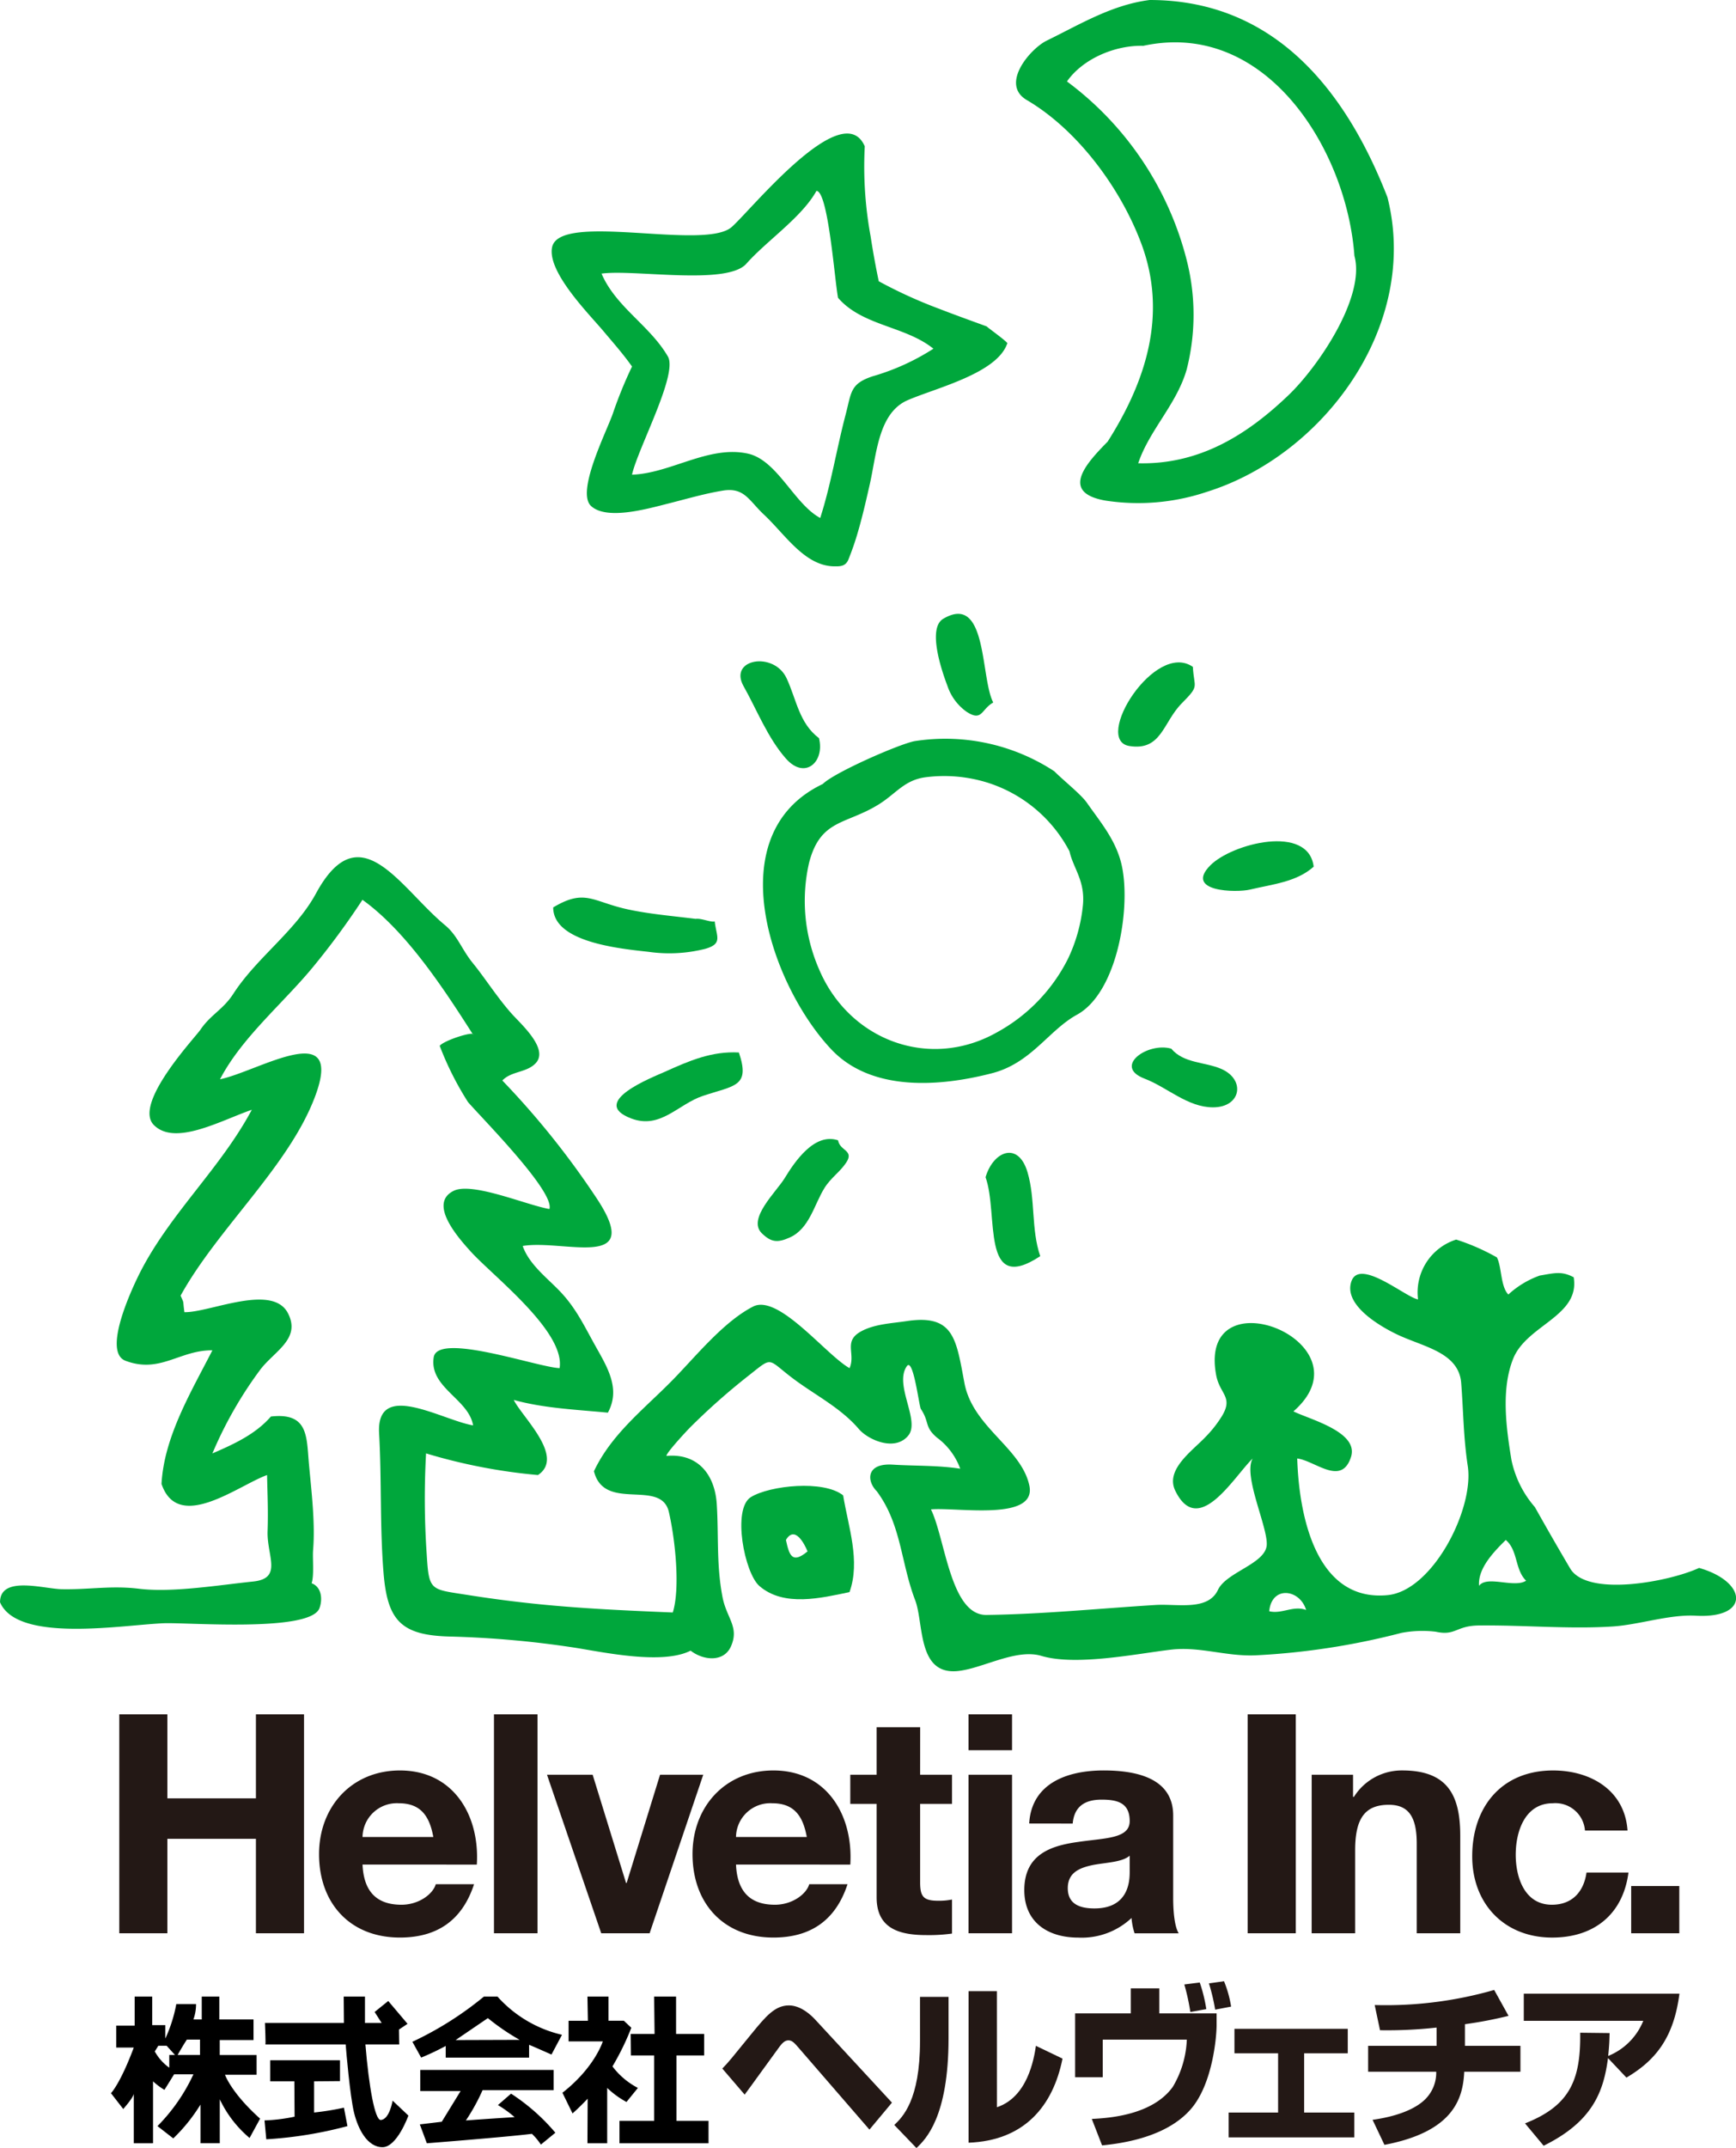 <?xml version="1.0" encoding="UTF-8"?>
<svg xmlns="http://www.w3.org/2000/svg" id="レイヤー_1" data-name="レイヤー 1" viewBox="0 0 251.17 310.552">
  <defs>
    <style>.cls-1{fill:#231815;}.cls-2{fill:#00a73c;fill-rule:evenodd;}</style>
  </defs>
  <title>logo_footer</title>
  <path class="cls-1" d="M315.552,383.341h6.959v12.147h12.812V383.341h6.959v31.652h-6.959V401.339H322.511v13.654h-6.959Z" transform="translate(-298.295 -135.492)"></path>
  <path class="cls-1" d="M350.748,405.063c.177,3.99,2.128,5.807,5.63,5.807,2.527,0,4.566-1.551,4.965-2.97h5.541c-1.773,5.408-5.541,7.713-10.728,7.713-7.225,0-11.7-4.965-11.7-12.057,0-6.872,4.744-12.1,11.7-12.1,7.8,0,11.57,6.56,11.127,13.609Zm10.24-3.99c-.576-3.192-1.95-4.876-5.009-4.876a4.96,4.96,0,0,0-5.231,4.876Z" transform="translate(-298.295 -135.492)"></path>
  <path class="cls-1" d="M369.764,383.341h6.3v31.652h-6.3Z" transform="translate(-298.295 -135.492)"></path>
  <path class="cls-1" d="M392.283,414.993h-7l-7.846-22.919h6.605l4.832,15.649h.088l4.832-15.649h6.25Z" transform="translate(-298.295 -135.492)"></path>
  <path class="cls-1" d="M404.783,405.063c.177,3.99,2.127,5.807,5.63,5.807,2.526,0,4.565-1.551,4.964-2.97h5.541c-1.773,5.408-5.541,7.713-10.727,7.713-7.226,0-11.7-4.965-11.7-12.057,0-6.872,4.743-12.1,11.7-12.1,7.8,0,11.57,6.56,11.127,13.609Zm10.24-3.99c-.576-3.192-1.951-4.876-5.01-4.876a4.959,4.959,0,0,0-5.23,4.876Z" transform="translate(-298.295 -135.492)"></path>
  <path class="cls-1" d="M431.423,392.074h4.61v4.212h-4.61v11.348c0,2.128.532,2.66,2.66,2.66a9.673,9.673,0,0,0,1.95-.177v4.92a24.042,24.042,0,0,1-3.679.222c-3.857,0-7.226-.887-7.226-5.453v-13.52h-3.812v-4.212h3.812V385.2h6.3Z" transform="translate(-298.295 -135.492)"></path>
  <path class="cls-1" d="M444.721,388.528h-6.3v-5.187h6.3Zm-6.3,3.546h6.3v22.919h-6.3Z" transform="translate(-298.295 -135.492)"></path>
  <path class="cls-1" d="M447.2,399.123c.354-5.9,5.63-7.669,10.772-7.669,4.566,0,10.063,1.019,10.063,6.516V409.9c0,2.083.221,4.167.8,5.1h-6.384a9.326,9.326,0,0,1-.443-2.217,10.51,10.51,0,0,1-7.714,2.837c-4.344,0-7.8-2.172-7.8-6.871,0-5.186,3.9-6.428,7.8-6.96,3.857-.576,7.448-.443,7.448-3.014,0-2.7-1.862-3.1-4.078-3.1-2.394,0-3.946.975-4.167,3.458Zm14.54,4.654c-1.064.931-3.281.976-5.231,1.33-1.951.4-3.724,1.064-3.724,3.369,0,2.35,1.818,2.926,3.857,2.926,4.921,0,5.1-3.9,5.1-5.275Z" transform="translate(-298.295 -135.492)"></path>
  <path class="cls-1" d="M478.808,383.341h6.96v31.652h-6.96Z" transform="translate(-298.295 -135.492)"></path>
  <path class="cls-1" d="M488.073,392.074h5.984v3.192h.133a8.174,8.174,0,0,1,7-3.812c6.694,0,8.378,3.768,8.378,9.442v14.1h-6.294V402.048c0-3.768-1.108-5.629-4.034-5.629-3.414,0-4.877,1.906-4.877,6.56v12.014h-6.294Z" transform="translate(-298.295 -135.492)"></path>
  <path class="cls-1" d="M527.613,400.142a4.292,4.292,0,0,0-4.654-3.945c-4.034,0-5.364,4.078-5.364,7.447,0,3.281,1.285,7.226,5.231,7.226,2.925,0,4.61-1.862,5.009-4.654h6.073c-.8,6.073-5.009,9.4-11.038,9.4-6.915,0-11.57-4.876-11.57-11.747,0-7.137,4.255-12.412,11.7-12.412,5.408,0,10.373,2.837,10.772,8.688Z" transform="translate(-298.295 -135.492)"></path>
  <path class="cls-1" d="M534.3,408.166h6.96v6.827H534.3Z" transform="translate(-298.295 -135.492)"></path>
  <path d="M304.242,474.169" transform="translate(-298.295 -135.492)"></path>
  <path class="cls-1" d="M402.8,434.553c.974-1,1.282-1.411,4.206-5,2.129-2.616,3.437-4.129,5.438-4.129,1.77,0,3.283,1.487,3.822,2.077l11.081,11.979-3.258,3.9L413.884,431.6c-.616-.718-.975-1.128-1.514-1.128-.564,0-.949.487-1.257.872-.821,1.1-4.335,6-5.078,6.977Z" transform="translate(-298.295 -135.492)"></path>
  <path class="cls-1" d="M435.533,430.167c0,11.388-3.309,14.621-4.643,15.877l-3.206-3.334c1.206-1.155,3.72-3.591,3.72-12.107V424.19h4.129Zm7,9.978c4.386-1.462,5.335-6.823,5.643-8.875l3.847,1.847c-1.385,6.9-5.54,11.85-13.594,12.158V423.369h4.1Z" transform="translate(-298.295 -135.492)"></path>
  <path class="cls-1" d="M466.029,422.959v3.617h8.286v1.718c0,1.668-.565,8.414-3.668,12.056-1.642,1.924-5.13,4.566-12.9,5.31l-1.487-3.822c2.488-.129,8.772-.539,11.722-4.643a14.438,14.438,0,0,0,2.026-6.823H457.847v5.438h-4v-9.234H461.9v-3.617Zm4.489,3.412a31.78,31.78,0,0,0-.872-3.976l2.232-.282a22.242,22.242,0,0,1,.949,3.847Zm3.591-.334a29.1,29.1,0,0,0-.9-3.8l2.18-.308a16.282,16.282,0,0,1,1.026,3.668Z" transform="translate(-298.295 -135.492)"></path>
  <path class="cls-1" d="M493.294,428.807v3.54h-6.31v8.567h7.259v3.591H476.057v-3.591h7.157v-8.567H476.9v-3.54Z" transform="translate(-298.295 -135.492)"></path>
  <path class="cls-1" d="M510.247,431.27h8.029v3.745h-8.131c-.18,3.77-1.437,8.644-11.543,10.568l-1.719-3.617c1.232-.18,5.387-.8,7.593-2.95a5.412,5.412,0,0,0,1.616-4h-9.85V431.27h9.9v-2.642a65.3,65.3,0,0,1-8.182.384l-.77-3.642a56.83,56.83,0,0,0,17.288-2.18l2.078,3.745a60.788,60.788,0,0,1-6.31,1.206Z" transform="translate(-298.295 -135.492)"></path>
  <path class="cls-1" d="M518.941,442.479c6.464-2.539,8.08-6.259,7.977-13.107l4.258.051c-.026.9-.026,1.564-.205,3.309a9.189,9.189,0,0,0,5.078-5.079H518.761v-3.925h22.521c-.82,6.336-3.411,9.619-7.669,12.133l-2.668-2.821c-.641,4.873-2.231,9.183-9.311,12.671Z" transform="translate(-298.295 -135.492)"></path>
  <polygon points="94.642 288.658 97.816 288.658 97.816 294.054 101.879 294.054 101.879 297.164 97.879 297.164 97.879 306.622 102.513 306.622 102.513 309.86 89.627 309.86 89.627 306.622 94.642 306.622 94.642 297.164 91.278 297.164 91.246 294.054 94.706 294.054 94.642 288.658"></polygon>
  <path d="M336.631,427.959h11.426l-.032-3.809H351.1v3.809h2.412l-1.015-1.587,1.968-1.587,2.793,3.3-1.238.825.032,2.158h-4.888c.508,6.158,1.376,10.961,2.221,10.919,1.27-.064,1.714-2.793,1.714-2.793l2.286,2.158s-1.635,4.57-3.746,4.57c-2.221,0-3.554-2.666-4.126-5.014s-1.142-8.951-1.206-9.84H336.694C336.758,431.069,336.631,427.959,336.631,427.959Z" transform="translate(-298.295 -135.492)"></path>
  <path d="M337.393,433.355h10.093v3.015l-3.745.032v4.507a39.127,39.127,0,0,0,4.316-.7l.508,2.666a58.87,58.87,0,0,1-11.744,1.905l-.254-2.73a25.089,25.089,0,0,0,4.349-.539l-.032-5.11h-3.491Z" transform="translate(-298.295 -135.492)"></path>
  <path d="M368.307,424.15h1.968a17.979,17.979,0,0,0,9.331,5.523l-1.523,2.856c-3.428-1.523-3.237-1.4-3.237-1.4v1.841H362.784v-1.683a36.938,36.938,0,0,1-3.554,1.683l-1.27-2.286A48.792,48.792,0,0,0,368.307,424.15Zm5.174,6.253a33.1,33.1,0,0,1-4.6-3.142l-4.665,3.173ZM359.1,437.8h5.84l-2.73,4.444-3.174.381,1.016,2.729s11.712-.92,15.2-1.365a8.726,8.726,0,0,1,1.3,1.556l2.095-1.714a28.984,28.984,0,0,0-6.411-5.65l-1.9,1.65a16.583,16.583,0,0,1,2.413,1.746s-3.619.222-7.047.476a28.57,28.57,0,0,0,2.413-4.38H378.4v-2.92H359.1Z" transform="translate(-298.295 -135.492)"></path>
  <path d="M383.288,424.15h3.047v3.491h2.222l1.079,1.016a37.7,37.7,0,0,1-2.729,5.586,10.915,10.915,0,0,0,3.681,3.111l-1.65,2.031a12.785,12.785,0,0,1-2.793-2.031v8h-2.857l.032-6.443c-1.333,1.4-2.19,2.127-2.19,2.127l-1.46-2.984c4.7-3.682,5.84-7.427,5.84-7.427h-4.951v-2.984h2.793Z" transform="translate(-298.295 -135.492)"></path>
  <path d="M320.317,445.352h-2.666v-7.237s.19.318-1.524,2.286l-1.777-2.286s1.333-1.333,3.3-6.6h-2.54V428.34h2.667v-4.19h2.539v4.126h1.9v1.936a20.908,20.908,0,0,0,1.587-4.983h2.857a6.42,6.42,0,0,1-.381,2.222h1.206v-3.3h2.539v3.3h4.951v2.983h-4.887v2.159h5.332v2.856h-4.571s.889,2.6,5.079,6.348l-1.524,2.793A16.61,16.61,0,0,1,330.093,439v6.348H327.3v-5.586a24.7,24.7,0,0,1-3.935,4.888l-2.285-1.778a26.219,26.219,0,0,0,5.2-7.49h-2.793l-1.4,2.253a9.7,9.7,0,0,1-1.65-1.237v8.95m6.792-12.759v-2.222h-1.9c-.7,1.079-1.333,2.222-1.333,2.222Zm-4.444,1.841v-1.841h.826l-1.206-1.333h-1.207l-.507.825A7.129,7.129,0,0,0,322.792,434.434Z" transform="translate(-298.295 -135.492)"></path>
  <path class="cls-2" d="M464.627,135.492c18.312,0,28.541,13.453,34.407,28.52,4.708,18.558-9.247,37.312-26.119,42.586a31.224,31.224,0,0,1-14.718,1.26c-6.614-1.179-2.7-5.419.358-8.519,5.573-8.771,8.678-18.439,4.868-28.63-3-8.032-9.231-16.447-16.57-20.754-3.919-2.3.535-7.442,2.881-8.587,4.862-2.374,9.413-5.172,14.893-5.876m-.92,6.624c-3.992-.111-8.7,1.814-11.04,5.152a46.363,46.363,0,0,1,17.307,25.766A32.01,32.01,0,0,1,470,188.868c-1.422,5.041-5.415,8.8-7.025,13.6,8.78.214,15.673-4.014,21.8-9.9,4.179-4.014,11.116-14.108,9.481-20.092-1.112-15.378-12.806-34.191-30.544-30.36" transform="translate(-298.295 -135.492)"></path>
  <path class="cls-2" d="M423.412,156.652a55.716,55.716,0,0,0,.846,13.01q.5,3.261,1.178,6.493a68.452,68.452,0,0,0,8.793,4c2.27.879,4.561,1.7,6.845,2.536-.239-.087,3.395,2.486,2.945,2.479-1.5,4.313-10.279,6.4-14.4,8.179-4.246,1.837-4.5,7.817-5.463,12.07-.518,2.283-1.035,4.567-1.686,6.815a39.944,39.944,0,0,1-1.451,4.216c-.4.926-1.213.919-1.841.919-4.385.077-7.225-4.551-10.362-7.486-2.162-2.023-2.82-3.969-5.937-3.46-2.643.432-5.207,1.192-7.8,1.844-3.081.775-8.925,2.471-11.242.405-2.257-2.011,2.184-10.7,3.123-13.378a61.926,61.926,0,0,1,2.777-6.812c-1.274-1.805-2.749-3.467-4.169-5.156-2.039-2.424-8.094-8.487-7.4-12.06,1-5.206,22,.5,25.972-2.937,2.72-2.351,16.094-19.012,19.272-11.678m-6.99,6.44c-2.122,3.826-7.172,7.184-10.149,10.534-2.824,3.178-16.313.769-20.947,1.425,2.087,4.852,7,7.5,9.6,11.984,1.489,2.559-4.351,13.291-5.19,17.088,5.605-.2,11.081-4.274,16.737-3.054,4.287.925,6.711,7.286,10.494,9.309,1.571-4.893,2.371-9.989,3.678-14.951.846-3.21.625-4.44,3.887-5.526a33.153,33.153,0,0,0,8.811-3.994c-4.089-3.3-10.264-3.272-13.8-7.36-.506-2.693-1.428-15.449-3.127-15.455" transform="translate(-298.295 -135.492)"></path>
  <path class="cls-2" d="M442,237.059c-1.756.974-1.576,2.821-3.866,1.33a7.493,7.493,0,0,1-2.762-3.74c-.911-2.393-2.891-8.352-.6-9.7,6.42-3.774,5.349,8.546,7.231,12.108" transform="translate(-298.295 -135.492)"></path>
  <path class="cls-2" d="M416.789,242.21c.861,3.462-2.044,6.039-4.76,2.981-2.659-2.992-4.269-7.164-6.144-10.478-2.25-3.978,4.386-5.106,6.221-1.152,1.431,3.082,1.806,6.49,4.683,8.649" transform="translate(-298.295 -135.492)"></path>
  <path class="cls-2" d="M470.883,231.906c.172,3.142,1.038,2.6-1.618,5.282-2.716,2.746-2.913,6.9-7.57,6.159-5.316-.844,3.7-15.275,9.188-11.441" transform="translate(-298.295 -135.492)"></path>
  <path class="cls-2" d="M417.341,248.834c1.661-1.662,11.07-5.775,13.263-6.188a28.781,28.781,0,0,1,20.224,4.348c1.354,1.355,3.873,3.344,4.727,4.565,1.927,2.756,4.083,5.246,4.958,8.713,1.5,5.967-.418,18.635-6.385,21.914-4.131,2.269-6.617,7-12.31,8.469-7.5,1.941-17.433,2.732-23.272-3.475-8.687-9.232-16.413-31.115-1.2-38.346m35.694,9.752a20.288,20.288,0,0,0-11.93-9.962,21.057,21.057,0,0,0-8.844-.769c-3.12.383-4.321,2.385-6.878,3.961-4.764,2.934-8.4,2.09-10.04,8.438a24.686,24.686,0,0,0,1.448,15.361c4.34,10.263,15.925,14.637,25.7,9.151A24.813,24.813,0,0,0,452.817,274.1a23.2,23.2,0,0,0,2.148-7.644c.379-3.6-1.354-5.347-1.93-7.872" transform="translate(-298.295 -135.492)"></path>
  <path class="cls-2" d="M488.363,260.793c-2.494,2.225-5.973,2.538-9.235,3.314-1.912.456-9.546.354-5.723-3.505,3.125-3.157,14.2-6.014,14.958.191" transform="translate(-298.295 -135.492)"></path>
  <path class="cls-2" d="M298.3,367.143c0-3.91,6.292-1.949,8.9-1.894,3.99.082,7.174-.556,11.2-.064,4.832.588,11.507-.526,16.511-1.044,4.334-.45,1.98-3.7,2.1-7.267.1-3.009-.015-5.2-.075-8.129-4.175,1.5-12.856,8.385-15.272,1.286.367-6.847,4.317-13.36,7.361-19.319-4.771-.034-7.56,3.4-12.571,1.513-3.429-1.291,1.056-10.729,2.188-12.928,4.357-8.454,11.611-14.975,16.086-23.36-4.548,1.579-11.1,5.281-14.168,2.208s5.981-12.667,6.734-13.783c1.455-2.156,3.293-2.922,4.75-5.18,3.384-5.241,9.005-9.063,11.97-14.521,6.366-11.717,12.086-.87,18.682,4.6,1.823,1.51,2.372,3.471,4.048,5.519s3.557,5.014,5.622,7.312c1.333,1.482,5.337,5.027,3.458,7.085-1.3,1.419-3.539,1.141-4.85,2.531a120.135,120.135,0,0,1,13.708,17.119c6.88,10.462-4.865,5.816-10.762,6.8.937,2.706,3.609,4.664,5.5,6.672,2.24,2.381,3.427,4.929,4.957,7.668,1.7,3.056,3.783,6.249,1.868,9.761-4.519-.441-9.216-.623-13.616-1.839,1.178,2.441,7.466,8.217,3.5,10.857a80.668,80.668,0,0,1-16.191-3.13,117.923,117.923,0,0,0,.1,14.659c.317,5.271.552,4.962,5.805,5.791q4.965.789,9.966,1.306c6.59.679,13.209.974,19.827,1.245,1.1-3.53.341-10.594-.567-14.529-1.129-4.879-9.355.066-10.84-5.895,2.562-5.418,7.274-9,11.371-13.173,3.329-3.391,7.341-8.415,11.648-10.628,3.678-1.887,10.549,6.992,13.963,8.9.914-2.108-.944-3.864,1.64-5.3,1.967-1.088,4.444-1.171,6.615-1.5,6.875-1.037,7.169,2.624,8.367,8.955,1.208,6.389,8.19,9.332,9.385,14.789,1.147,5.242-10.412,3.144-14.231,3.474,2.091,4.278,2.815,15.33,8.035,15.263,8.168-.11,16.3-.934,24.443-1.44,3.185-.2,7.595.9,9.049-2.187,1.212-2.584,6.949-3.777,7.059-6.538.109-2.664-3.457-10-2.035-12.456-2.753,2.673-7.851,11.515-11.2,4.666-1.488-3.04,2.429-5.74,4.34-7.742a17.221,17.221,0,0,0,2.43-3.084c1.654-2.768-.345-3.13-.86-5.917-2.74-14.842,22.638-4.733,11.183,5.269,2.384,1.167,9.5,2.971,8.33,6.592-1.382,4.287-5.172.546-7.78.216.259,8.367,2.758,20.761,13.084,19.755,6.523-.633,12.539-12.461,11.591-18.664-.628-4.1-.628-7.839-.949-11.992-.348-4.5-5.559-5.233-9.37-7.075-2.465-1.192-7.731-4.26-6.506-7.662,1.214-3.367,7.871,2.361,9.631,2.639a8.009,8.009,0,0,1,5.519-8.649,31.05,31.05,0,0,1,5.889,2.577c.714,1.366.519,4.207,1.656,5.366a13.349,13.349,0,0,1,4.531-2.737c2.165-.368,3.171-.682,4.924.241.951,5.643-6.793,6.876-8.755,11.776-1.771,4.416-1.013,10.023-.246,14.656a15.015,15.015,0,0,0,3.384,6.794c1.746,3.1,3.256,5.736,5.1,8.862,2.49,4.223,14.485,1.885,18.661-.065,6.992,2,7.429,7.343-.456,6.91-3.868-.212-8.209,1.308-12.057,1.556-6.257.405-12.843-.214-19.354-.145-3.349.035-3.33,1.543-6.252.9a16.309,16.309,0,0,0-4.937.169,104.476,104.476,0,0,1-21.113,3.247c-4.255.184-8.075-1.307-12.238-.82-4.976.584-13.718,2.4-18.756.9-3.667-1.1-8.51,1.837-12.108,2.193-5.876.579-4.875-6.916-6.15-10.243-2.095-5.475-1.991-10.975-5.566-15.767-1.457-1.455-1.564-4.075,2.309-3.833,3.264.207,6.535.087,9.777.589a9.715,9.715,0,0,0-3.372-4.5c-1.839-1.565-1.039-2.191-2.317-4.123-.277-.422-1.1-7.542-2.04-6.193-1.876,2.7,1.96,7.842.232,10-1.921,2.4-5.838.641-7.169-.918-2.647-3.1-6.36-4.916-9.567-7.336-3.752-2.834-2.808-3.205-6.324-.437a96.088,96.088,0,0,0-8.5,7.514c-.532.534-3.477,3.7-3.451,4.145,4.551-.42,7.009,2.7,7.281,6.961.291,4.62-.066,8.722.828,13.422.586,3.079,2.479,4.347,1.221,7.163-1.022,2.286-3.936,2.062-5.834.607-4.018,2.045-12.3.289-16.637-.411a143.165,143.165,0,0,0-18.406-1.635c-6.817-.218-8.815-2.3-9.377-9.137-.553-6.725-.264-13.482-.647-20.217-.444-7.809,9.049-1.945,13.6-1.168-.647-3.835-6.371-5.458-5.7-9.841.563-3.7,15.115,1.472,18.216,1.56.825-5.292-9.573-13.247-12.828-16.819-2-2.192-6.174-7-2.5-8.811,2.694-1.328,10.577,2.073,13.854,2.631.777-2.521-9.638-13-11.775-15.455a44.48,44.48,0,0,1-4.1-8.143c.676-.82,5.008-2.162,4.832-1.608-4.184-6.561-9.661-14.955-16.008-19.5a110.6,110.6,0,0,1-7.139,9.7c-4.292,5.222-10.33,10.209-13.469,16.247,5.511-1.132,18.132-9.121,13.736,2.533-3.8,10.071-14.058,19.014-19.439,28.747.569,1.324.28.448.551,2.391,3.628.083,12.722-4.233,14.983.155,1.9,3.687-1.909,5.442-3.965,8.1a58.349,58.349,0,0,0-6.969,12.167c3.061-1.323,6.23-2.76,8.464-5.334,5.469-.624,5.147,2.953,5.506,6.87s.923,8.535.6,12.42c-.1,1.188.174,3.678-.214,4.813,1.474.545,1.6,2.377,1.13,3.615-1.338,3.488-18.928,2.04-22.5,2.168-5.764.208-21.136,2.929-23.708-3.024m213.988-2.391c1.157-1.552,5.093.379,6.807-.737-1.647-1.595-1.161-4.392-2.943-5.888-1.64,1.629-4.072,4.068-3.864,6.625m-30.36,3.68c1.819.447,3.477-.876,5.336-.186-.9-3.026-4.978-3.564-5.336.186" transform="translate(-298.295 -135.492)"></path>
  <path class="cls-2" d="M401.7,268.705c.265,2.23,1.184,3.225-1.352,3.961a21.188,21.188,0,0,1-8.181.441c-4.381-.482-13.834-1.416-13.834-6.425,4.629-2.774,5.679-.819,10.828.29,3.221.692,6.517.951,9.778,1.366.825-.122,2.206.535,2.761.367" transform="translate(-298.295 -135.492)"></path>
  <path class="cls-2" d="M467.755,287.1c1.8,2.151,4.869,1.9,7.236,2.928,3.542,1.54,2.892,5.562-1.2,5.557-3.68-.007-6.62-2.9-9.9-4.151-4.608-1.752.454-5.312,3.86-4.334" transform="translate(-298.295 -135.492)"></path>
  <path class="cls-2" d="M405.2,287.656c1.665,4.949-.58,4.74-5.193,6.27-3.616,1.2-6.137,4.868-10.375,3.272-6.25-2.352,3.074-5.949,4.861-6.755,3.5-1.577,6.76-3,10.707-2.787" transform="translate(-298.295 -135.492)"></path>
  <path class="cls-2" d="M419.549,300.353c.252,1.542,2.366,1.42,1.186,3.21-.917,1.389-2.226,2.191-3.159,3.694-1.5,2.416-2.16,5.848-4.994,7.135-1.789.814-2.73.711-4.072-.607-2.12-2.078,2.1-5.973,3.312-7.958,1.457-2.383,4.3-6.622,7.727-5.474" transform="translate(-298.295 -135.492)"></path>
  <path class="cls-2" d="M448.8,317.1c-8.68,5.737-5.993-6.121-7.912-11.408,1.1-3.768,4.733-5.275,6.077-.708,1.16,3.942.492,8.208,1.835,12.116" transform="translate(-298.295 -135.492)"></path>
  <path class="cls-2" d="M420.285,351.688c.729,4.487,2.536,9.482.919,13.983-4.093.851-9.478,2.182-13.026-.871-2.176-1.87-3.979-11.182-1.241-12.867s10.549-2.5,13.348-.245m-8.28,6.439c.473,2.167.862,3.543,3.128,1.656-.39-.962-1.817-3.854-3.128-1.656" transform="translate(-298.295 -135.492)"></path>
</svg>
